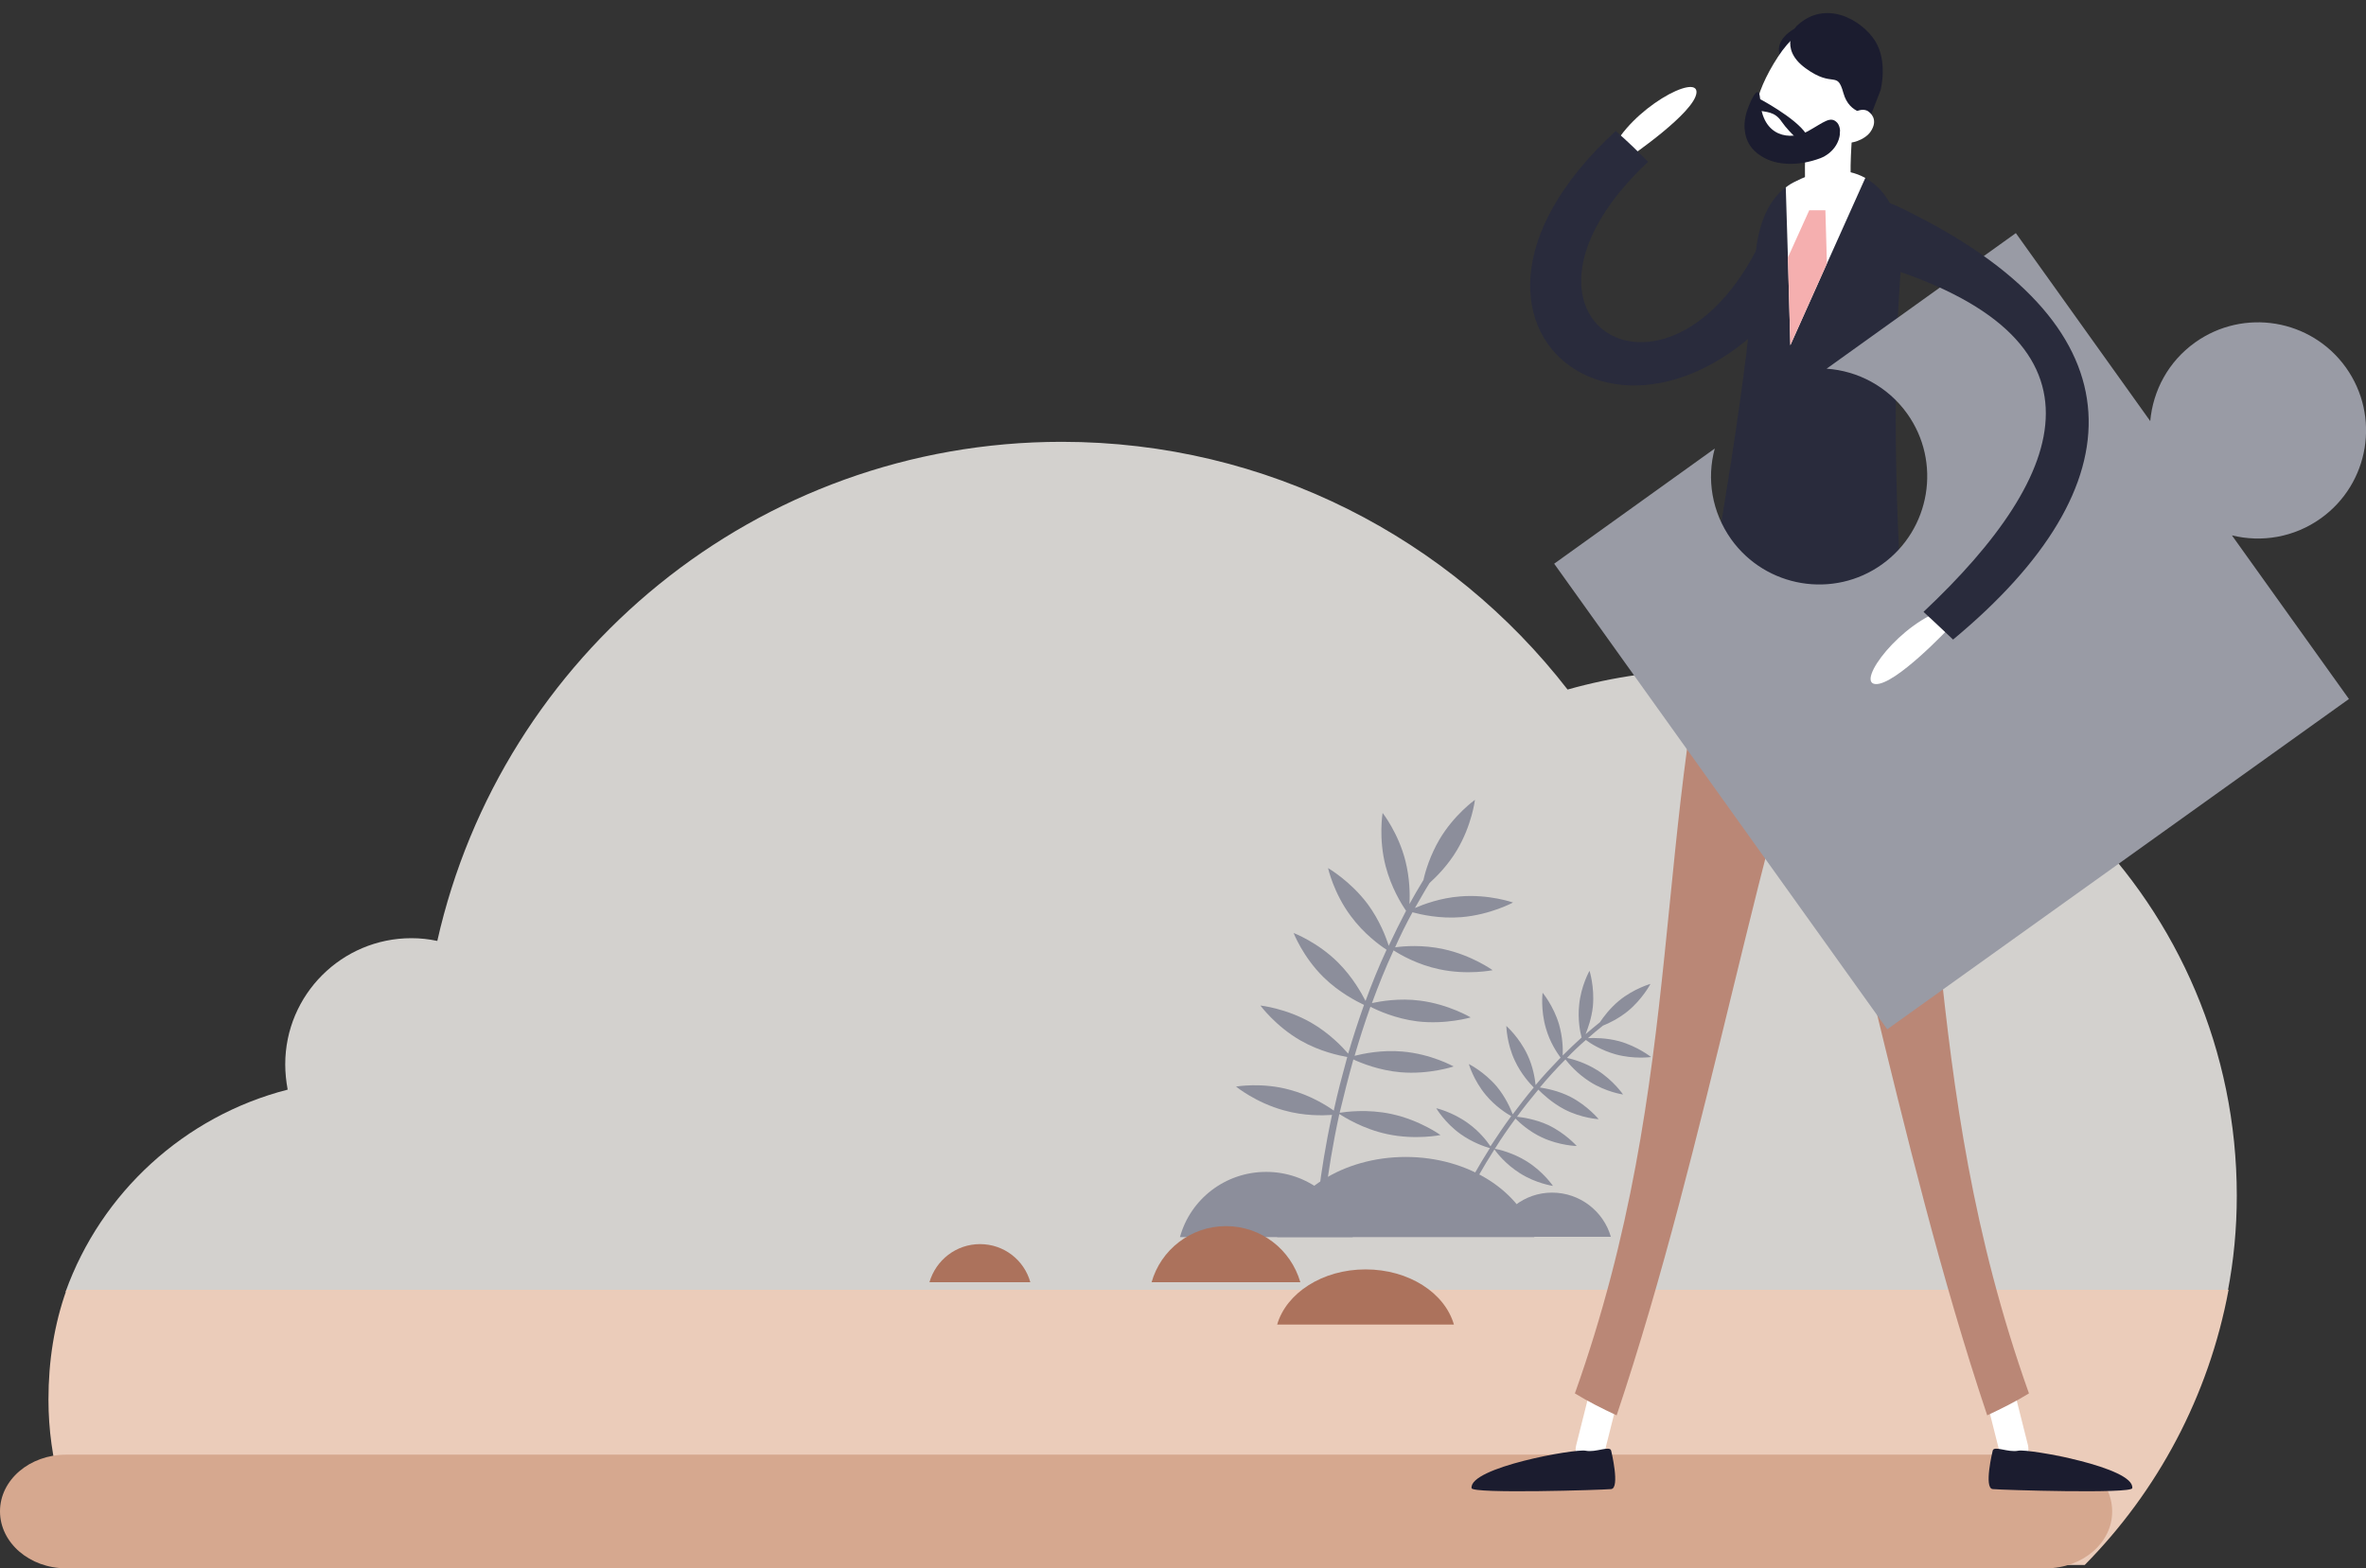 <svg xmlns="http://www.w3.org/2000/svg" xmlns:xlink="http://www.w3.org/1999/xlink" id="Ebene_1" x="0px" y="0px" viewBox="0 0 776.4 514.7" style="enable-background:new 0 0 776.4 514.7;" xml:space="preserve"><rect x="0" y="0" width="776.4" height="514.7" fill="#333333" stroke="none"/><style type="text/css">	.st0{display:none;fill:#E5E5E5;}	.st1{display:none;fill:#F7F7F7;}	.st2{fill:#D3D1CE;}	.st3{fill:#EBCCBA;}	.st4{fill:#8C8E9B;}	.st5{fill:#AC725C;}	.st6{fill:#D6A88F;}	.st7{fill:#FFFFFF;}	.st8{fill:#292B3C;}	.st9{fill:#1B1C2F;}	.st10{fill:#BA8776;}	.st11{fill:#999BA5;}	.st12{fill:#F5AFAF;}</style><path class="st0" d="M1017.8,491h-15.3l15.3-20.2V491 M1001.2,491h-13.5l30.1-40v17.9L1001.2,491 M986.3,491h-13.5l45-59.7v17.9  L986.3,491 M971.4,491H958l59.9-79.5v17.9L971.4,491 M956.6,491h-13.5l74.7-99.2v17.9L956.6,491 M941.7,491h-13.5l89.6-118.9v17.9  L941.7,491 M926.8,491h-13.5l104.5-138.7v17.9L926.8,491 M911.9,491h-13.5l119.5-158.5v17.9L911.9,491 M897,491h-13.5l134.4-178.3  v17.9L897,491 M882.1,491h-13.5l149.3-198.1v17.9L882.1,491 M867.1,491h-13.5l164.2-217.9V291L867.1,491 M852.2,491h-13.5  l179.1-237.7v17.9L852.2,491 M837.3,491h-13.5l194-257.5v17.9L837.3,491 M822.4,491h-13.5l209-277.3v17.9L822.4,491 M807.5,491H794  l223.9-297.1v17.9L807.5,491 M792.6,491H779l238.8-316.9v17.9L792.6,491 M777.6,491h-13.5l253.7-336.7v17.9L777.6,491 M762.7,491  h-13.5l268.6-356.5v17.9L762.7,491 M747.8,491h-13.5l283.5-376.3v17.9L747.8,491 M732.9,491h-13.5l298.5-396v17.9L732.9,491   M718,491h-13.5l313.4-415.8v17.9L718,491 M703.1,491h-13.5l328.3-435.6v17.9L703.1,491 M688.1,491h-13.5l343.2-455.4v17.9  L688.1,491 M673.2,491h-13.5l358.1-475.2v17.9L673.2,491 M658.3,491h-13.5l373-495v17.9L658.3,491 M643.4,491h-13.5l388-514.8v17.9  L643.4,491 M628.5,491h-13.5l402.9-534.6v17.9L628.5,491 M613.6,491H600l417.8-554.4v17.9L613.6,491 M598.6,491h-13.5l432.7-574.2  v17.9L598.6,491 M583.7,491h-13.5l447.6-594v17.9L583.7,491 M568.8,491h-13.5l462.5-613.8v17.9L568.8,491 M553.9,491h-13.5  l477.5-633.6v17.9L553.9,491 M539,491h-13.5l492.4-653.4v17.9L539,491 M524.1,491h-13.5l507.3-673.2v17.9L524.1,491 M509.1,491  h-13.5l522.2-693v17.9L509.1,491 M494.2,491h-13.5l537.1-712.8v17.9L494.2,491 M479.3,491h-13.5l552.1-732.5v17.9L479.3,491   M464.4,491h-13.5l567-752.3v17.9L464.4,491 M449.5,491h-13.5l581.9-772.1v17.9L449.5,491 M434.5,491H421l596.8-791.9v17.9  L434.5,491 M419.6,491h-13.5l611.7-811.7v17.9L419.6,491 M404.7,491h-13.5l613.1-813.5h-1.4L389.8,491h-13.5l613.1-813.5H988  L374.9,491h-13.5l613.1-813.5h-1.4L360,491h-13.5l613.1-813.5h-1.4L345,491h-13.5l613.1-813.5h-1.4L330.1,491h-13.5l613.1-813.5  h-1.4L315.2,491h-13.5l613.1-813.5h-1.4L300.3,491h-13.5l613.1-813.5h-1.4L285.4,491h-13.5L885-322.6h-1.4L270.5,491h-13.5  L870-322.6h-1.4L255.5,491H242l613.1-813.5h-1.4L240.6,491h-13.5l613.1-813.5h-1.4L225.7,491h-13.5l613.1-813.5h-1.4L210.8,491  h-13.5l613.1-813.5H809L195.9,491h-13.5l613.1-813.5H794L181,491h-13.5l613.1-813.5h-1.4L166,491h-13.5l613.1-813.5h-1.4L151.1,491  h-13.5l613.1-813.5h-1.4L136.2,491h-13.5l613.1-813.5h-1.4L121.3,491h-13.5l613.1-813.5h-1.4L106.4,491H92.9l613.1-813.5h-1.4  L91.5,491H77.9L691-322.6h-1.4L76.5,491H63l613.1-813.5h-1.4L61.6,491H48.1l613.1-813.5h-1.4L46.7,491H33.2l613.1-813.5h-1.4  L31.8,491H18.3l613.1-813.5H630L16.9,491H3.4l613.1-813.5H615L2,491h-13.5l613.1-813.5h-1.4L-13,491h-13.5l613.1-813.5h-1.4  L-27.9,491h-13.5l613.1-813.5h-1.4L-42.8,491h-13.5l613.1-813.5h-1.4L-57.7,491h-13.5l613.1-813.5h-1.4L-72.6,491h-13.5l613.1-813.5  h-1.4L-87.5,491h-13.5L512-322.6h-1.4L-102.5,491H-116l613.1-813.5h-1.4L-117.4,491h-13.5l613.1-813.5h-1.4L-132.3,491h-12.1v-813.5  h1162.2h0L404.7,491 M-144.4,487.2v1.9l611.6-811.6h-1.4L-144.4,487.2 M-144.4,467.4v1.9l596.7-791.8H451L-144.4,467.4   M-144.4,447.6v1.9l581.8-772H436L-144.4,447.6 M-144.4,427.8v1.9l566.9-752.3h-1.4L-144.4,427.8 M-144.4,408.1v1.9l552-732.5h-1.4  L-144.4,408.1 M-144.4,388.3v1.9l537.1-712.7h-1.4L-144.4,388.3 M-144.4,368.5v1.9l522.1-692.9h-1.4L-144.4,368.5 M-144.4,348.7v1.9  l507.2-673.1h-1.4L-144.4,348.7 M-144.4,328.9v1.9l492.3-653.3h-1.4L-144.4,328.9 M-144.4,309.1v1.9L333-322.6h-1.4L-144.4,309.1   M-144.4,289.3v1.9l462.5-613.7h-1.4L-144.4,289.3 M-144.4,269.5v1.9l447.6-593.9h-1.4L-144.4,269.5 M-144.4,249.7v1.9l432.6-574.1  h-1.4L-144.4,249.7 M-144.4,229.9v1.9l417.7-554.3H272L-144.4,229.9 M-144.4,210.1v1.9l402.8-534.5H257L-144.4,210.1 M-144.4,190.3  v1.9l387.9-514.7h-1.4L-144.4,190.3 M-144.4,170.5v1.9l373-494.9h-1.4L-144.4,170.5 M-144.4,150.7v1.9l358.1-475.1h-1.4  L-144.4,150.7 M-144.4,130.9v1.9l343.1-455.3h-1.4L-144.4,130.9 M-144.4,111.1v1.9l328.2-435.5h-1.4L-144.4,111.1 M-144.4,91.3v1.9  l313.3-415.8h-1.4L-144.4,91.3 M-144.4,71.6v1.9l298.4-396h-1.4L-144.4,71.6 M-144.4,51.8v1.9l283.5-376.2h-1.4L-144.4,51.8   M-144.4,32v1.9l268.6-356.4h-1.4L-144.4,32 M-144.4,12.2V14l253.6-336.6h-1.4L-144.4,12.2 M-144.4-7.6v1.9L94.4-322.6H93  L-144.4-7.6 M-144.4-27.4v1.9l223.8-297H78L-144.4-27.4 M-144.4-47.2v1.9L64.5-322.6h-1.4L-144.4-47.2 M-144.4-67v1.9l194-257.4  h-1.4L-144.4-67 M-144.4-86.8v1.9L34.7-322.6h-1.4L-144.4-86.8 M-144.4-106.6v1.9L19.8-322.6h-1.4L-144.4-106.6 M-144.4-126.4v1.9  l149.2-198H3.5L-144.4-126.4 M-144.4-146.2v1.9l134.3-178.2h-1.4L-144.4-146.2 M-144.4-166v1.9L-25-322.6h-1.4L-144.4-166   M-144.4-185.8v1.9l104.5-138.6h-1.4L-144.4-185.8 M-144.4-205.6v1.9l89.6-118.8h-1.4L-144.4-205.6 M-144.4-225.4v1.9l74.6-99h-1.4  L-144.4-225.4 M-144.4-245.2v1.9l59.7-79.3H-86L-144.4-245.2 M-144.4-264.9v1.9l44.8-59.5h-1.4L-144.4-264.9 M-144.4-284.7v1.9  l29.9-39.7h-1.4L-144.4-284.7 M-144.4-304.5v1.9l15-19.9h-1.4L-144.4-304.5"></path><path class="st1" d="M1002.6,491h-1.4l16.6-22.1v1.9L1002.6,491 M987.7,491h-1.4l31.5-41.8v1.9L987.7,491 M972.8,491h-1.4l46.4-61.6  v1.9L972.8,491 M958,491h-1.4l61.3-81.3v1.9L958,491 M943.1,491h-1.4l76.1-101v1.9L943.1,491 M928.2,491h-1.4l91-120.8v1.9  L928.2,491 M913.3,491h-1.4l105.9-140.6v1.9L913.3,491 M898.4,491H897l120.9-160.4v1.9L898.4,491 M883.5,491h-1.4l135.8-180.2v1.9  L883.5,491 M868.5,491h-1.4l150.7-200v1.9L868.5,491 M853.6,491h-1.4l165.6-219.8v1.9L853.6,491 M838.7,491h-1.4l180.5-239.5v1.9  L838.7,491 M823.8,491h-1.4l195.4-259.3v1.9L823.8,491 M808.9,491h-1.4l210.4-279.1v1.9L808.9,491 M794,491h-1.4l225.3-298.9v1.9  L794,491 M779,491h-1.4l240.2-318.7v1.9L779,491 M764.1,491h-1.4l255.1-338.5v1.9L764.1,491 M749.2,491h-1.4l270-358.3v1.9  L749.2,491 M734.3,491h-1.4l284.9-378.1v1.9L734.3,491 M719.4,491H718l299.9-397.9v1.9L719.4,491 M704.5,491h-1.4l314.8-417.7v1.9  L704.5,491 M689.5,491h-1.4l329.7-437.5v1.9L689.5,491 M674.6,491h-1.4l344.6-457.3v1.9L674.6,491 M659.7,491h-1.4l359.5-477.1v1.9  L659.7,491 M644.8,491h-1.4L1017.8-5.9V-4L644.8,491 M629.9,491h-1.4l389.4-516.7v1.9L629.9,491 M614.9,491h-1.4l404.3-536.5v1.9  L614.9,491 M600,491h-1.4l419.2-556.3v1.9L600,491 M585.1,491h-1.4l434.1-576v1.9L585.1,491 M570.2,491h-1.4l449-595.8v1.9  L570.2,491 M555.3,491h-1.4l463.9-615.6v1.9L555.3,491 M540.4,491H539l478.9-635.4v1.9L540.4,491 M525.4,491h-1.4l493.8-655.2v1.9  L525.4,491 M510.5,491h-1.4l508.7-675v1.9L510.5,491 M495.6,491h-1.4l523.6-694.8v1.9L495.6,491 M480.7,491h-1.4l538.5-714.6v1.9  L480.7,491 M465.8,491h-1.4l553.4-734.4v1.9L465.8,491 M450.9,491h-1.4l568.4-754.2v1.9L450.9,491 M435.9,491h-1.4l583.3-774v1.9  L435.9,491 M421,491h-1.4l598.2-793.8v1.9L421,491 M406.1,491h-1.4l613.1-813.5h0v1.8L406.1,491 M391.2,491h-1.4l613.1-813.5h1.4  L391.2,491 M376.3,491h-1.4L988-322.6h1.4L376.3,491 M361.4,491H360l613.1-813.5h1.4L361.4,491 M346.4,491H345l613.1-813.5h1.4  L346.4,491 M331.5,491h-1.4l613.1-813.5h1.4L331.5,491 M316.6,491h-1.4l613.1-813.5h1.4L316.6,491 M301.7,491h-1.4l613.1-813.5h1.4  L301.7,491 M286.8,491h-1.4l613.1-813.5h1.4L286.8,491 M271.9,491h-1.4l613.1-813.5h1.4L271.9,491 M256.9,491h-1.4l613.1-813.5h1.4  L256.9,491 M242,491h-1.4l613.1-813.5h1.4L242,491 M227.1,491h-1.4l613.1-813.5h1.4L227.1,491 M212.2,491h-1.4l613.1-813.5h1.4  L212.2,491 M197.3,491h-1.4L809-322.6h1.4L197.3,491 M182.4,491H181L794-322.6h1.4L182.4,491 M167.4,491H166l613.1-813.5h1.4  L167.4,491 M152.5,491h-1.4l613.1-813.5h1.4L152.5,491 M137.6,491h-1.4l613.1-813.5h1.4L137.6,491 M122.7,491h-1.4l613.1-813.5h1.4  L122.7,491 M107.8,491h-1.4l613.1-813.5h1.4L107.8,491 M92.9,491h-1.4l613.1-813.5h1.4L92.9,491 M77.9,491h-1.4l613.1-813.5h1.4  L77.9,491 M63,491h-1.4l613.1-813.5h1.4L63,491 M48.1,491h-1.4l613.1-813.5h1.4L48.1,491 M33.2,491h-1.4l613.1-813.5h1.4L33.2,491   M18.3,491h-1.4L630-322.6h1.4L18.3,491 M3.4,491H2L615-322.6h1.4L3.4,491 M-11.6,491H-13l613.1-813.5h1.4L-11.6,491 M-26.5,491  h-1.4l613.1-813.5h1.4L-26.5,491 M-41.4,491h-1.4l613.1-813.5h1.4L-41.4,491 M-56.3,491h-1.4l613.1-813.5h1.4L-56.3,491 M-71.2,491  h-1.4l613.1-813.5h1.4L-71.2,491 M-86.1,491h-1.4l613.1-813.5h1.4L-86.1,491 M-101.1,491h-1.4l613.1-813.5h1.4L-101.1,491 M-116,491  h-1.4l613.1-813.5h1.4L-116,491 M-130.9,491h-1.4l613.1-813.5h1.4L-130.9,491 M-144.4,489.1v-1.9l610.3-809.8h1.4L-144.4,489.1   M-144.4,469.3v-1.9l595.3-790h1.4L-144.4,469.3 M-144.4,449.5v-1.9L436-322.6h1.4L-144.4,449.5 M-144.4,429.7v-1.9l565.5-750.4h1.4  L-144.4,429.7 M-144.4,409.9v-1.9l550.6-730.6h1.4L-144.4,409.9 M-144.4,390.1v-1.9l535.7-710.8h1.4L-144.4,390.1 M-144.4,370.3  v-1.9l520.8-691h1.4L-144.4,370.3 M-144.4,350.5v-1.9l505.8-671.2h1.4L-144.4,350.5 M-144.4,330.7v-1.9l490.9-651.4h1.4  L-144.4,330.7 M-144.4,310.9v-1.9l476-631.6h1.4L-144.4,310.9 M-144.4,291.1v-1.9l461.1-611.8h1.4L-144.4,291.1 M-144.4,271.3v-1.9  l446.2-592h1.4L-144.4,271.3 M-144.4,251.6v-1.9l431.2-572.3h1.4L-144.4,251.6 M-144.4,231.8v-1.9L272-322.6h1.4L-144.4,231.8   M-144.4,212v-1.9L257-322.6h1.4L-144.4,212 M-144.4,192.2v-1.9l386.5-512.9h1.4L-144.4,192.2 M-144.4,172.4v-1.9l371.6-493.1h1.4  L-144.4,172.4 M-144.4,152.6v-1.9l356.7-473.3h1.4L-144.4,152.6 M-144.4,132.8v-1.9l341.7-453.5h1.4L-144.4,132.8 M-144.4,113v-1.9  l326.8-433.7h1.4L-144.4,113 M-144.4,93.2v-1.9l311.9-413.9h1.4L-144.4,93.2 M-144.4,73.4v-1.9l297-394.1h1.4L-144.4,73.4   M-144.4,53.6v-1.9l282.1-374.3h1.4L-144.4,53.6 M-144.4,33.8V32l267.2-354.5h1.4L-144.4,33.8 M-144.4,14v-1.9l252.2-334.7h1.4  L-144.4,14 M-144.4-5.8v-1.9L93-322.6h1.4L-144.4-5.8 M-144.4-25.6v-1.9L78-322.6h1.4L-144.4-25.6 M-144.4-45.4v-1.9L63.1-322.6h1.4  L-144.4-45.4 M-144.4-65.2V-67L48.2-322.6h1.4L-144.4-65.2 M-144.4-84.9v-1.9L33.3-322.6h1.4L-144.4-84.9 M-144.4-104.7v-1.9  l162.7-216h1.4L-144.4-104.7 M-144.4-124.5v-1.9L3.5-322.6h1.4L-144.4-124.5 M-144.4-144.3v-1.9l132.9-176.4h1.4L-144.4-144.3   M-144.4-164.1v-1.9l118-156.6h1.4L-144.4-164.1 M-144.4-183.9v-1.9l103.1-136.8h1.4L-144.4-183.9 M-144.4-203.7v-1.9l88.2-117h1.4  L-144.4-203.7 M-144.4-223.5v-1.9l73.2-97.2h1.4L-144.4-223.5 M-144.4-243.3v-1.9l58.3-77.4h1.4L-144.4-243.3 M-144.4-263.1v-1.9  l43.4-57.6h1.4L-144.4-263.1 M-144.4-282.9v-1.9l28.5-37.8h1.4L-144.4-282.9 M-144.4-302.7v-1.9l13.6-18h1.4L-144.4-302.7"></path><g>	<path class="st2" d="M734,392.4c0-95.3-77.3-172.6-172.6-172.6c-16.3,0-32.1,2.3-47,6.5c-38.4-49.5-98.5-81.3-166-81.3   c-100.1,0-183.8,70-204.9,163.8c-2.8-0.6-5.6-0.9-8.5-0.9c-22.8,0-41.4,18.5-41.4,41.4c0,2.8,0.3,5.6,0.8,8.3   c-33.9,8.7-61.2,33.8-72.9,66.4h709.5C733,413.7,734,403.2,734,392.4L734,392.4z"></path>	<path class="st3" d="M21.8,423.4c-4,11.2-5.9,23.3-5.9,35.9c0,19.9,5.5,38.5,15,54.3h653.2c23.9-24.2,40.7-55.4,47.2-90.3H23.5   H21.8z"></path></g><path class="st4" d="M481.7,368.6c3.8,2.7,6.3,6,7.4,7.6c0.1-0.1,0.1-0.2,0.2-0.3c1.9-2.9,4.1-6.2,6.6-9.6c-1.6-0.9-5.2-3.2-8.3-6.9  c-4.1-4.9-5.6-10.2-5.6-10.2s5,2.5,9.1,7.3c3,3.6,4.6,7.4,5.3,9.2c2.1-2.8,4.4-5.8,6.9-8.8c-1.3-1.3-4.2-4.5-6.2-8.8  c-2.7-5.7-2.8-11.4-2.8-11.4s4.2,3.7,6.9,9.4c1.9,4,2.5,8,2.7,10c2.5-3,5.3-6,8.2-9c-1.1-1.5-3.5-5-4.8-9.6  c-1.8-6.1-1.1-11.7-1.1-11.7s3.6,4.3,5.4,10.4c1.2,4.2,1.3,8.1,1.2,10.2c2-2,4.1-4,6.2-5.9c-0.5-1.8-1.3-6-0.8-10.7  c0.6-6.3,3.4-11.2,3.4-11.2s1.7,5.3,1.1,11.7c-0.4,3.8-1.6,7.1-2.4,9.1c1.5-1.3,3.1-2.6,4.7-3.9c1.2-1.8,3.3-4.6,6.3-7.1  c4.9-4,10.3-5.5,10.3-5.5s-2.6,5-7.5,9c-3,2.4-6.1,3.9-8.1,4.7c-1.7,1.3-3.3,2.7-4.9,4.1c2.1-0.1,6-0.1,10.2,1  c6.1,1.7,10.5,5.2,10.5,5.2s-5.6,0.8-11.7-0.9c-4.6-1.3-8.3-3.6-9.7-4.7c-2.2,1.9-4.3,3.9-6.2,5.9c1.9,0.4,5.9,1.5,9.9,4  c5.4,3.4,8.5,8,8.5,8s-5.6-0.8-10.9-4.2c-4.1-2.6-6.9-5.9-8-7.3c-3,3-5.8,6.1-8.4,9.2c1.9,0.3,6,1,10.1,3.1c5.6,2.9,9.2,7.3,9.2,7.3  s-5.6-0.3-11.2-3.2c-4.2-2.2-7.3-5.2-8.6-6.5c-2.5,3-4.9,6-7,8.9c1.9,0.2,6,0.8,10.2,2.7c5.7,2.7,9.4,6.9,9.4,6.9s-5.6-0.1-11.4-2.8  c-4.3-2-7.4-4.9-8.7-6.2c-2.5,3.4-4.7,6.6-6.5,9.5c-0.1,0.1-0.2,0.3-0.3,0.4c1.2,0.2,6,1.3,10.6,4.2c5.4,3.4,8.5,8,8.5,8  s-5.6-0.8-10.9-4.2c-4.6-2.9-7.6-6.7-8.3-7.8c-7.6,11.9-11.5,20.9-11.5,21l-1.4-0.6c0-0.1,3.9-9,11.4-20.8c-1.8-0.5-5.8-1.9-9.6-4.6  c-5.2-3.7-8-8.5-8-8.5S476.6,364.9,481.7,368.6L481.7,368.6z"></path><path class="st4" d="M423.4,357.7c6.7,1.8,11.9,5.1,14.3,6.8c0-0.2,0.1-0.4,0.1-0.6c1.1-5.1,2.6-10.8,4.3-17  c-2.7-0.5-9-1.8-15.3-5.4c-8.2-4.7-13.2-11.5-13.2-11.5s8.4,0.9,16.6,5.6c6.1,3.5,10.4,8.1,12.2,10.2c1.5-5.1,3.2-10.4,5.2-16  c-2.5-1.2-8.2-4.1-13.3-9.1c-6.8-6.7-9.8-14.5-9.8-14.5s7.9,3,14.6,9.7c4.7,4.7,7.6,9.9,9,12.6c2-5.5,4.3-11.2,6.9-16.8  c-2.3-1.5-7.5-5.3-11.7-11c-5.7-7.6-7.5-15.8-7.5-15.8s7.3,4.2,13,11.8c3.9,5.3,6,10.8,6.9,13.7c1.8-3.8,3.7-7.7,5.7-11.5  c-1.6-2.3-4.9-7.7-6.7-14.6c-2.4-9.2-1-17.5-1-17.5s5.2,6.6,7.5,15.8c1.4,5.6,1.5,10.8,1.3,14.1c1.5-2.7,3-5.3,4.6-7.9  c0.7-3.2,2.3-8.2,5.2-13.2c4.8-8.2,11.7-13.1,11.7-13.1s-1,8.3-5.9,16.5c-2.9,4.9-6.6,8.6-9,10.8c-1.7,2.7-3.2,5.5-4.8,8.2  c2.8-1.2,8.3-3.3,14.8-3.8c9.5-0.8,17.4,2,17.4,2s-7.4,4-16.9,4.8c-7.2,0.6-13.5-0.9-16.1-1.6c-2.1,3.8-4,7.7-5.7,11.5  c2.8-0.4,9.1-0.9,15.9,0.6c9.3,2,16.1,6.9,16.1,6.9s-8.2,1.7-17.5-0.3c-7.1-1.5-12.7-4.7-15-6.2c-2.7,5.8-5,11.6-7.1,17.3  c2.8-0.6,9-1.7,15.8-0.8c9.4,1.2,16.6,5.5,16.6,5.5s-8.1,2.4-17.5,1.3c-7.1-0.9-12.9-3.5-15.4-4.8c-2,5.6-3.7,11-5.2,16.1  c2.8-0.7,8.9-2,15.7-1.4c9.5,0.8,16.8,4.9,16.8,4.9s-8,2.7-17.4,1.9c-7-0.6-12.9-3-15.5-4.2c-1.7,6.1-3.1,11.7-4.3,16.7  c-0.1,0.3-0.1,0.5-0.2,0.8c1.9-0.3,9.1-1.3,17,0.4c9.3,2,16.1,6.9,16.1,6.9s-8.2,1.7-17.5-0.3c-8-1.7-14.1-5.6-15.7-6.6  c-4.5,20.7-5.4,35.3-5.4,35.5l-2.3-0.1c0-0.1,0.9-14.7,5.3-35.1c-2.9,0.2-9.1,0.4-15.8-1.5c-9.2-2.5-15.7-7.8-15.7-7.8  S414.2,355.1,423.4,357.7L423.4,357.7z"></path><path class="st4" d="M509.3,391.4c9.1,0,16.9,6.1,19.3,14.5h-38.5C492.5,397.6,500.2,391.4,509.3,391.4L509.3,391.4z"></path><path class="st4" d="M415.5,384.6c13.5,0,24.8,9,28.4,21.4h-56.7C390.6,393.6,402,384.6,415.5,384.6L415.5,384.6z"></path><path class="st4" d="M503.5,406c-4.3-15-21.6-26.3-42.2-26.3s-37.8,11.2-42.2,26.3H503.5L503.5,406z"></path><path class="st5" d="M321.6,408.3c-7.9,0-14.5,5.3-16.6,12.5h33.1C336.1,413.6,329.5,408.3,321.6,408.3L321.6,408.3z"></path><path class="st5" d="M402.3,402.4c-11.6,0-21.4,7.8-24.4,18.4h48.8C423.6,410.1,413.9,402.4,402.3,402.4L402.3,402.4z"></path><g>	<path class="st5" d="M419.1,434.7c3-10.3,14.8-18.1,29-18.1s26,7.7,29,18.1H419.1L419.1,434.7z"></path>	<path class="st6" d="M671.4,514.7H21.7C9.7,514.7,0,506.3,0,496c0-10.3,9.7-18.6,21.7-18.6h649.7c12,0,21.7,8.3,21.7,18.6   C693.2,506.3,683.4,514.7,671.4,514.7L671.4,514.7z"></path></g><path class="st7" d="M534.8,51.5c0,0,21.4-14.6,21.9-21.1c0.5-6.5-21.4,5.1-28,19.3L534.8,51.5L534.8,51.5z"></path><path class="st8" d="M605.1,67.3c-7.4-0.5-14.3-1.8-21.5-2.5c0.1,0.1-0.2,0.2-0.2,0.3c-27.1,82.2-101.1,43.1-42.6-12  c-3.4-3.5-6.9-6.9-10.6-10.1c-74.2,68.1,16.2,128.7,69,36.7C603.3,72.4,602.9,74.2,605.1,67.3L605.1,67.3z"></path><path class="st9" d="M593.1,7.5c0,0-11.2,3.4-9.1,10.6c2.1,7.1,13-4.1,13-4.1S598.2,5,593.1,7.5L593.1,7.5z"></path><path class="st7" d="M519.8,479.9c0.3,0.1,0.6,0.2,0.9,0.3c2.6,0.6,5.2-0.9,5.8-3.5l8.4-33.4c0.6-2.6-0.9-5.2-3.5-5.8  c-2.6-0.6-5.2,0.9-5.8,3.5l-8.4,33.4C516.6,476.7,517.7,478.9,519.8,479.9L519.8,479.9z"></path><path class="st10" d="M516.8,457.3c4.4,2.7,9,5,13.7,7.2c30.4-90.7,45.5-188.1,75.5-274c-13-4.2-26-8.2-39.1-12  C541.4,270.6,554,352.7,516.8,457.3L516.8,457.3z"></path><path class="st9" d="M528.7,476.1c0,0,3,12.3,0,12.6c-3,0.3-45.6,1.6-45.8-0.3c-0.9-6.8,34-13,37.4-12.3  C523.7,476.8,528.3,474.3,528.7,476.1L528.7,476.1z"></path><path class="st7" d="M662.9,479.9c-0.3,0.1-0.6,0.2-0.9,0.3c-2.6,0.6-5.2-0.9-5.8-3.5l-8.4-33.4c-0.6-2.6,0.9-5.2,3.5-5.8  c2.6-0.6,5.2,0.9,5.8,3.5l8.4,33.4C666,476.7,664.9,478.9,662.9,479.9L662.9,479.9z"></path><path class="st10" d="M665.8,457.3c-4.4,2.7-9,5-13.7,7.2c-30.4-90.7-45.5-188.1-75.5-274c13-4.2,26-8.2,39.1-12  C641.2,270.6,628.6,352.7,665.8,457.3L665.8,457.3z"></path><path class="st9" d="M653.9,476.1c0,0-3,12.3,0,12.6c3,0.3,45.6,1.6,45.8-0.3c0.9-6.8-34-13-37.4-12.3  C658.9,476.8,654.3,474.3,653.9,476.1L653.9,476.1z"></path><path class="st8" d="M626.7,224.5c-11.7-0.7-30.7-7.5-42.5-5.1c-0.9,0.2-1.9,0.4-3,0.5v-25.3l-3.3,25.6c-7.7,0.5-17.6-0.1-21.3-1.3  c6.4-35.4,17.5-98.7,19.3-132.8c0.7-13.6,5.2-20.9,10-24.6c1.2-0.9,2.4-1.6,3.5-2.1c8.2-4.2,16.3-4.5,22.6-1c5.2,2.8,9.1,8,11,15.7  c1.4,5.7,1,10.2,0.5,17.7C620.9,127.8,621.8,182.6,626.7,224.5L626.7,224.5z"></path><path class="st11" d="M770.8,229.4l-38.4-53.7c9.7,2.4,20.4,0.7,29.2-5.6c15.9-11.4,19.6-33.5,8.2-49.5  c-11.4-15.9-33.5-19.6-49.5-8.2c-8.8,6.3-13.8,15.8-14.7,25.8l-44.1-61.7L599.4,121c10.2,0.7,20,5.8,26.4,14.7  c11.4,15.9,7.7,38.1-8.2,49.5c-15.9,11.4-38.1,7.7-49.5-8.2c-6.4-9-8.1-19.9-5.4-29.8L510,185l109.3,152.8L770.8,229.4L770.8,229.4z  "></path><path class="st7" d="M586,61.5l0.7,23l0.8,28.8l12-26.8l12.6-28.1c-6.3-3.5-14.4-3.2-22.6,1C588.4,59.9,587.1,60.6,586,61.5  L586,61.5z"></path><path class="st7" d="M610.3,36.2c-7.9,12.1-22.7,16.5-30.2,11.6c-7.4-4.8-4.6-17,3.3-29.1c7.9-12.1,17.9-14.4,25.3-9.6  C616.2,14,618.2,24.1,610.3,36.2L610.3,36.2z"></path><path class="st7" d="M608.6,34.2l-15.1-1.5c-0.2,2.1-1.8,21.8-1,29.2c0.6,2.3,4.3,3.3,8.4,2.3c3.7-0.9,6.4-3.1,6.5-5.2l0,0  C606.9,54.6,607.9,41.4,608.6,34.2L608.6,34.2z"></path><path class="st9" d="M602.9,40.3c-2.2-2.4-4.3-0.2-9.7,2.8c-5.4,3-15,2.2-15.6-10.3c-0.3-5.3-2.4-1.3-3.7,1.9c-1,2.4-1.6,5-1.4,7.6  c0.3,4,2.1,6.8,5.4,8.9c4.9,3.2,12.3,3.4,19.5,0.7c3.8-1.5,6.6-5.1,6.4-9.2C603.7,41.7,603.4,40.9,602.9,40.3L602.9,40.3z"></path><path class="st9" d="M577.2,32.3c0,0,0.2,0.1,0.5,0.3c2.6,1.4,14.6,8.2,15.8,13.1c1.4,5.6-6.4-2.2-8.8-5.7c-2.4-3.6-5.2-3.1-7.8-3.8  C574.4,35.4,573.2,32.2,577.2,32.3L577.2,32.3z"></path><path class="st9" d="M617.1,29.6c0,0,2.5-9.4-1.8-16.2c-4.3-6.8-16.3-13.9-25.8-4.8c0,0-6.2,7.1,3,13.8c9.2,6.7,10.3,0.5,12.4,8.1  c2.1,7.5,8.5,6.3,8.8,7.9L617.1,29.6L617.1,29.6z"></path><polygon class="st12" points="586.7,84.5 587.5,113.3 599.5,86.5 599,69 593.7,69 586.7,84.5 "></polygon><path class="st7" d="M613.9,43.1c-1.8,2.8-7,4.6-9,3.3c-2-1.3-1.1-4,0.8-6.8c1.8-2.8,5.2-4.4,7.3-3.1  C615,37.9,615.8,40.2,613.9,43.1L613.9,43.1z"></path><path class="st7" d="M639.6,206.1c0,0-17.7,18.9-24.2,18.4c-6.5-0.5,8.3-20.4,23.4-24.7L639.6,206.1L639.6,206.1z"></path><path class="st8" d="M640.9,209.9c-3.1-3-6.4-6-9.7-9.1c48.2-45.3,64.1-90.3-15.8-114.2c-12.2-3.7-12.6-6.7-6.7-15  c-1.5-1.6-1.6-1.6,0,0c5.9-8.3,9-6.5,20.2-0.8C702.1,108.2,702.1,159.1,640.9,209.9L640.9,209.9z"></path></svg>
